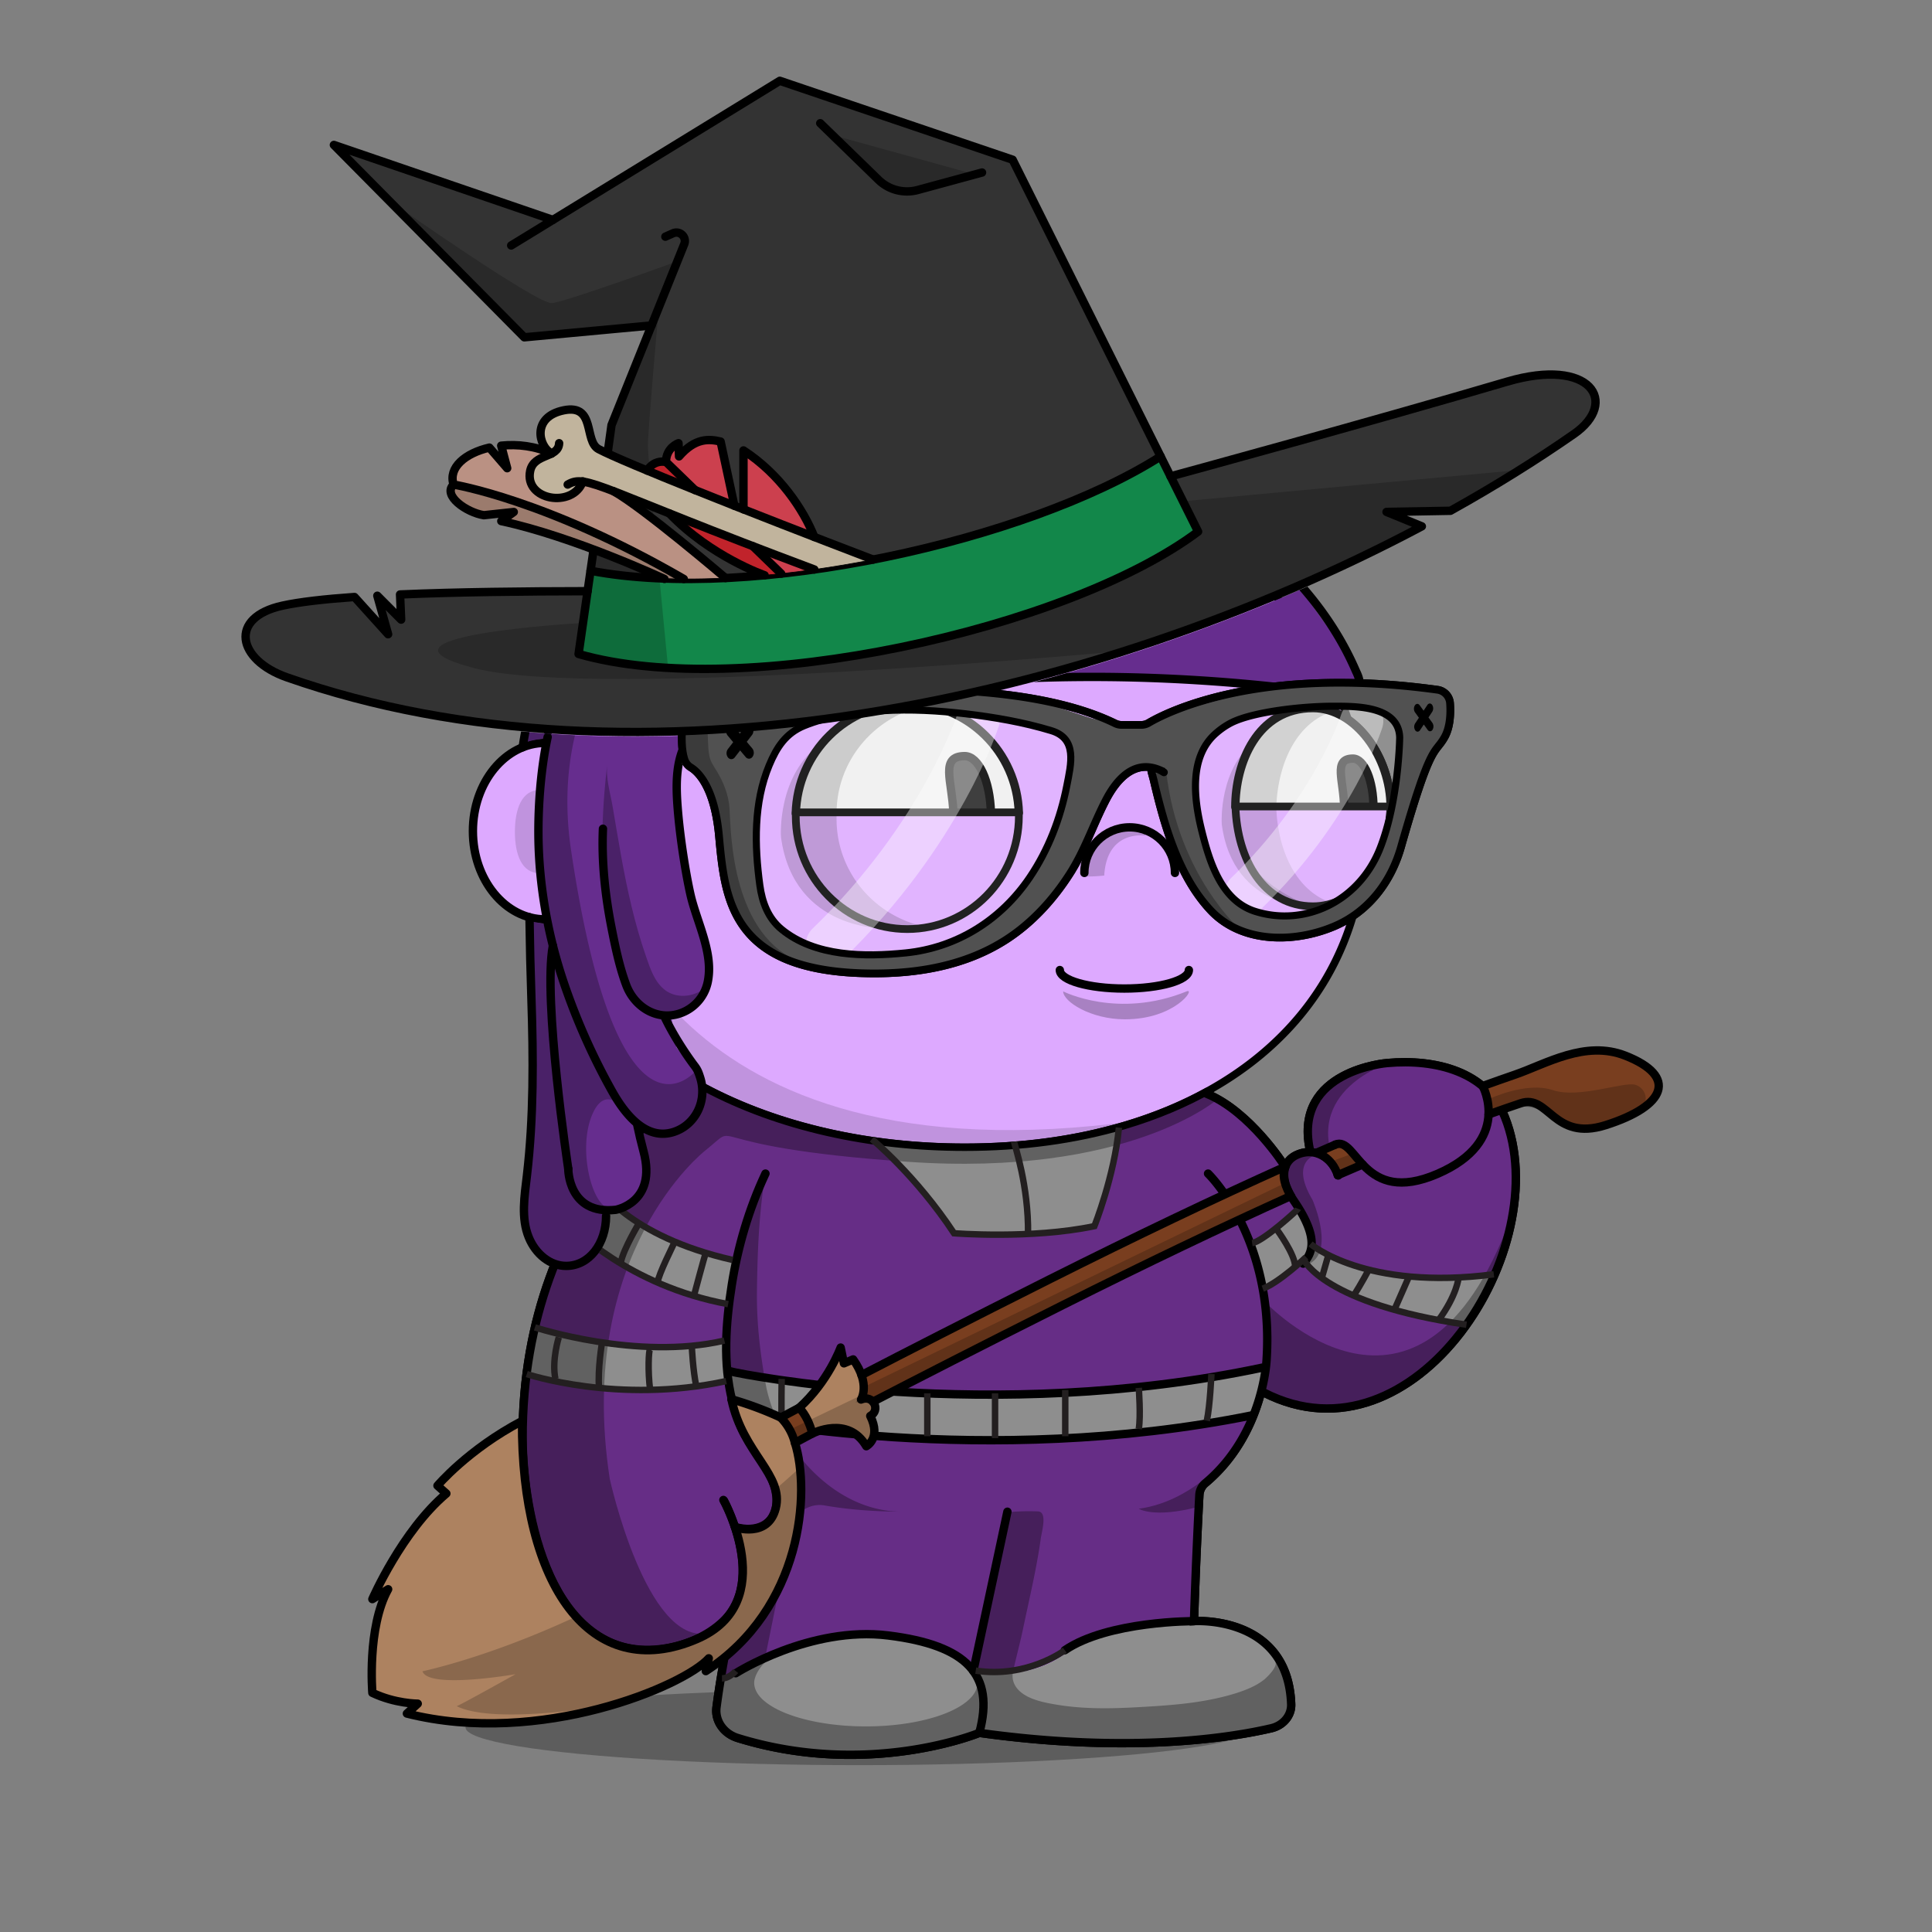 <svg xmlns="http://www.w3.org/2000/svg" xmlns:xlink="http://www.w3.org/1999/xlink" viewBox="0 0 3000 3000" width="100%" height="100%"><rect x="0" y="0" width="3000" height="3000" fill="#808080" stroke="none"/><defs><style>.cls-1-53{opacity:0.27;}.cls-2-53{fill:#dda9ff;}.cls-3-53{opacity:0.13;}.cls-4-53,.cls-5-53{fill:none;stroke:#000;stroke-linecap:round;stroke-miterlimit:10;}.cls-4-53{stroke-width:13px;}.cls-5-53{stroke-width:14px;}</style></defs><g id="body_ground_shadwo-53" data-name="body ground shadwo"><ellipse class="cls-1-53" cx="1334.82" cy="2682.24" rx="612.02" ry="58.67"/></g><g id="body_color_copy_7" data-name="body color copy 7"><path class="cls-2-53" d="M1075.21,1684.92l-86.3,76.44-81.19,108.46-57.17,122.51-32.25,136.1-6.75,96.68,6.35,91.23L835,2395.21l31.39,75.86,38.09,50.13,47.54,31,78.62,9.8,53.8-18.18,39.91-27.63,14.26-12.89-9.88,50-15.22,91.24,2.66,29.33,13.85,17,51.09,17.73,78.1,16.35h75.62l66.58-5.32,48.93-8.42,52-13.82,24.82-6.52,41.94,6.07,126.13,9.16,99.75-.28,77.23-5.54,66.85-9.41,35-7.15,26.94-20.17,3.93-17.17-4.13-32.14-26.1-52.19-43.66-30.74-77-13.9,10.76-205.51s11.6-13.31,15.48-16.39,47-58.42,47-58.42l25-55.24,10.56-19.26,31.14,13.27,62.08,11.3,70.55-7.08,44-23.38,49.3-35.46,42.09-44.1,45.13-60.73,24.32-63.88,17.23-65.23,5.15-65.54-6.61-53.5-17.62-48.7-32.84-34.56-44.43-25.16-50.48-7-43.5-2.38-47.62,10.35-47.78,27.42L2036,1718.43l-4.92,39.57,4.92,33.29-26.16,5.63-11.5,8.85-4.35,6.33-38.65-58.25-40.72-31.51-40.6-26.81,31.43-17.16,63.7-49.54,45.12-49.55L2062,1514.7l25.66-53.08,19.46-60.16,32.41-77s18.9-48.12,18.9-50.1c0-120.76-54.29-139.54-54.29-139.54l-17.37-31.47-26.54-55.74-22.12-48.66-38.92-53.08-40.7-42.47-35.39-32.73-84.93-62.81-67.24-33.62-70.78-27.43-73.43-21.23L1533,712.27l-76.08-3.54-109.71,10.61-100.85,26.55-81.4,33.62-67.24,37.15-77,58.39L963.2,934.33l-61.93,81.39-29.2,69-23.37,63.1-6.32,5.84L794.78,1169l-33.87,33-22.55,52v62.59l15.25,50.65L781,1405l52.34,22.55,25.51,2.22,26.54,65.47,44.24,61.93,38.93,41.58,61.93,50.43,47.77,29.19Z"/></g><g id="body_shadow" data-name="body shadow"><g class="cls-3-53"><path d="M1094.33,1787.19s-201.47,157.92-147.5,509.15c0,0,56.62,258.34,152.17,239.76l-45.17,19.08L987.54,2562l-45-14-53-42.94L852,2442.22s-19.3-58-20-60.58-15.21-73-15.21-73l-4.07-66,3.05-93.58,14.8-87.89,24.13-80.54,29.56-68.17,35.67-59,31.53-47.85,30.94-37.14,43.33-39.74,34.35-32.8,20.29-14.44-27.3-18.43-64-47.48-59.57-58.39-27.71-38.8-42.45-63.51-.62-25.09,42.47-18.58,35.39-38s89.35,468.89,829,367.15c13.61-1.87-115.08,25.45-101.63,22.66l90.13-18.72,59.92-21.23,59.94-27.48,16.88,11.15s-138.51,121.21-481.78,97.32S1157.34,1736.76,1094.33,1787.19Z"/><path d="M887.11,1291.31c0,35.64-22.14,64.54-49.45,64.54s-38.13-28.59-38.13-64.23,10.82-64.85,38.13-64.85S887.11,1255.67,887.11,1291.31Z"/><path d="M1573.17,2594.76c5-22.44,11.15-45.09,15.5-66,9.65-46.4,21-93.08,27.47-140,1.38-10.09,10.82-41.24-4.4-41.86a345.39,345.39,0,0,0-47.38,1.36l-45,207c-2.76,12.73-5.54,25.71-4.26,38.67,1.7,17.12,10.15,32.84,11.64,50,1.1,12.68-9.17,31.37,0,42.38,4.14,5,11.17,6.24,17.6,7.11,54.93,7.46,110,10.25,165.29,12.64h.92l112.2-1.68a17.54,17.54,0,0,0,1.77-.12l105.39-13.38,40.32-6.53a15.92,15.92,0,0,0,7-3l13.67-10.24c19.81-14.84,7.66-38.52,6.72-57.27l-8.71-23.49-9.17-10c5.94,6.46-12.78,24.53-16.48,27.49-13.29,10.63-30,17-46.12,22-49.56,15.11-100.57,18.33-151.92,21.17-41.23,2.29-82.9,2.88-123.77-3.88-14.26-2.36-29.29-5.19-42.53-11.13C1581.78,2628.28,1568.73,2614.52,1573.17,2594.76Z"/><path d="M1964,2021.1s239.6,257.11,382-130.4l-20.31,76.86L2277.13,2057l-57.28,64.14-72.94,47.35-81.48,18.63-48.89-5-53.72-19.66v-31.7l5.41-52.55Z"/><path d="M2047.55,1791.7s-47.47,7.88-9.43,71.58c0,0,38.93,88.47-12.38,101.74,0,0,7.07-21.24,8.84-23s-1-30.6-1-30.6l-15.51-33.06s-18.7-31.29-20.56-36,4.37-40.57,4.37-40.57l22.84-10.07,20.1-2.71Z"/><path d="M2158.44,1650.06s-139.78,42.47-82.27,165.44l-16.53-15s-22.62-9.72-24.28-13.26-4.87-29.41-4.59-31.07,5.2-35,5.2-35l19.58-28,29.33-21.85Z"/><path d="M910.12,1177.54s78.74-358.22,369.81-437l-115,38.93-81,47.6-83.15,68.5-73.31,85.71-52.94,78.26-27.88,94,40.48,9.18Z"/><path d="M1527.19,2638.53,1517,2606.15a27.42,27.42,0,0,1,.89,6.92c0,37.38-77.63,67.68-173.4,67.68s-173.4-30.3-173.4-67.68c0-10.07,8.47-24.59,18.57-33.18l1.72-5.79a2.09,2.09,0,0,1-2.82-2.32L1229,2372.66a44.63,44.63,0,0,1,51.53-35c28.26,5,69.15,9.6,119.68,9.6-108.73,0-195.06-106.63-211.45-199.06-8.65-48.77-14.07-95.19-13.38-144.66.75-52.56,2.46-108.52,10.89-166.33a2.09,2.09,0,0,0-4-1.14c-22.2,50.76-92.27,233.07-29,385.72a1.4,1.4,0,0,0,.15.3l43,70.9a2.56,2.56,0,0,1,.24.56l4.42,17a62.9,62.9,0,0,1-1.35,36.2l-4.83,14.12a2.11,2.11,0,0,1-1.14,1.24l-26.61,11.66a2.06,2.06,0,0,1-1.07.16l-21.94-2.52a2.1,2.1,0,0,0-2.27,2.61l7.71,29.28a1.59,1.59,0,0,1,.06.38l3.63,49.69a2.11,2.11,0,0,1-.08.75l-14.6,49.1-.06.26-24.2,149.68a2.1,2.1,0,0,0,0,.79l6,26.41a2.08,2.08,0,0,0,1.18,1.45l59.31,26.68a2,2,0,0,0,.49.15l69,12.26.26,0,84.09,4h.26l60.19-4.53.24,0,83.39-16a1.05,1.05,0,0,0,.24-.06l40.42-13a2.09,2.09,0,0,0,1.43-1.73l6.33-50.94"/><path d="M1918.06,2248.79s-59.53,81.86-149.77,94c0,0,23,15,91.12-2.65l4.42-20.35,8.85-16.81,10.48-10.21"/></g></g><g id="Base_Body_V3" data-name="Base Body V3"><path class="cls-4-53" d="M1124.34,2330.45s65.27,121.25,0,185.71c-26,25.66-63.7,40.75-100.54,44.76-169.74,18.5-211.9-213.21-212.25-327.21-1.19-384.43,268.87-552.24,268.87-552.24"/><path class="cls-4-53" d="M1188.61,1822.33c-25.84,55.2-43,113.78-52.34,173.17-9.26,58.83-13.91,121.32.77,179.71,4.69,18.63,10.62,36.6,19.91,53.7,18.31,33.72,51.4,65.64,48.8,105.78-2.14,33.08-31.85,46-64.61,36.29"/><path class="cls-4-53" d="M1875.87,1822.33s102.57,98.45,91,287.14c0,0-3.62,117-95.28,193.58a25.6,25.6,0,0,0-9.21,18.23c-1.49,27.45-5.31,101.95-8.34,196,0,0,145.74-10.32,150.89,129,.65,17.51-12.29,33-30.87,37.34-61.79,14.38-217.56,40-453.39,7.15,0,0-171.42,71-375.08,8-21.91-6.79-35.72-26.6-33-47.6,3.64-28.11,11-75.14,26-147.9"/><path class="cls-4-53" d="M1142.45,2598.2s115.4-73.83,237.21-58.6,165.4,61,141,151.19"/><path class="cls-4-53" d="M1854.07,2517.33s-133.35-.74-200.62,45.13"/><line class="cls-4-53" x1="1511.37" y1="2594.76" x2="1564.29" y2="2347.39"/><path class="cls-4-53" d="M1962.82,2162.51c234.13,119.66,454.59-224.88,374-427.73-28.07-70.68-107.32-90.8-182.53-84.12,0,0-145.76,11-120.63,133.23"/><path class="cls-4-53" d="M2078,1825.24c-8.17-25.5-34.33-44.87-63.48-32.33-21.57,9.27-24.07,30.78-17,49.43a121.09,121.09,0,0,0,13,24.25c40.21,59.72,25.13,80.86,13.07,95.56"/><path class="cls-4-53" d="M1994,1809.24s-53-83.28-120-110.78"/><path class="cls-4-53" d="M910.12,1403.57c-18.06,15.13-39.93,24-63.49,24-62,0-112.3-61.34-112.3-137s50.28-137,112.3-137c23.56,0,45.43,8.85,63.49,24"/><path class="cls-5-53" d="M847.68,1226.92c24.22,0,43.86,28.83,43.86,64.39s-19.64,64.39-43.86,64.39"/><path d="M2129.2,1143.53a144,144,0,0,0-31.17-30.72,536.58,536.58,0,0,0-23-56.35c-32.82-68.83-79.79-130.63-139.61-183.69s-129.34-94.63-206.81-123.7c-80.17-30.08-165.32-45.33-253.08-45.33a723.09,723.09,0,0,0-219.4,33.67,674.64,674.64,0,0,0-187.55,93.24c-56,39.93-104,87.44-142.51,141.21-39.24,54.78-67.57,114.53-84.18,177.58a5.75,5.75,0,0,0,11.12,2.93c16.26-61.69,44-120.17,82.41-173.82,37.78-52.73,84.83-99.34,139.84-138.54a663,663,0,0,1,184.36-91.64,711.53,711.53,0,0,1,215.91-33.13c86.38,0,170.17,15,249,44.6,76.14,28.57,144.52,69.46,203.22,121.54s104.7,112.6,136.85,180a522.14,522.14,0,0,1,24.57,61.08c1.7,1.17,3.39,2.41,5.06,3.7.85.67,1.71,1.35,2.55,2l.54.43c.91.76,1.82,1.54,2.72,2.34l.82.73c.88.79,1.76,1.59,2.63,2.42.22.2.43.42.65.63a141.8,141.8,0,0,1,14.69,16.6c21.6,28.51,34,65.55,34,101.63,0,40.38-11.31,77.31-31.91,104.43h0c-.65.86-1.31,1.7-2,2.53-.89,1.11-1.79,2.18-2.69,3.24l-1,1.09c-.6.69-1.2,1.36-1.81,2-.38.42-.77.83-1.16,1.25-.57.6-1.14,1.19-1.72,1.78-.39.4-.78.81-1.18,1.2-.91.9-1.83,1.8-2.76,2.66-20,109.66-76.83,202.64-167.34,272.26-54.72,42.09-120.47,74.65-195.41,96.79s-157.82,33.42-245.91,33.42c-73.58,0-145.3-7.85-213.16-23.33S1154,1714,1098,1684.31c-117.39-62.14-199.49-151.36-237.44-258a5.75,5.75,0,0,0-10.83,3.85c38.92,109.43,122.91,200.84,242.89,264.35,56.87,30.1,120.69,53.35,189.67,69.09,68.7,15.67,141.28,23.62,215.72,23.62,89.2,0,173-11.4,249.17-33.89,76.31-22.54,143.31-55.75,199.16-98.7,91.16-70.12,149-163.31,170.49-273.08a136.34,136.34,0,0,0,12.27-13.43c23.68-29.62,36.73-70.49,36.73-115.08C2165.83,1214.15,2152.48,1174.25,2129.2,1143.53Z"/></g><defs><style>.cls-1-162{fill:#8cc9ff;}.cls-2-162{fill:#8e8e8e;}.cls-3-162{fill:#662d86;}.cls-4-162{opacity:0.32;}.cls-5-162,.cls-6-162,.cls-7-162,.cls-8-162{fill:none;}.cls-5-162,.cls-7-162{stroke:#000;stroke-width:13px;}.cls-5-162{stroke-linecap:round;}.cls-5-162,.cls-7-162,.cls-8-162,.cls-9-162{stroke-miterlimit:10;}.cls-8-162,.cls-9-162{stroke:#231f20;stroke-width:10px;}</style></defs><g id="SPACE_SUIT_MARTIAN_copy" data-name="SPACE SUIT MARTIAN copy"><path class="cls-1-162" d="M1030.44,1649.18l7.67,4.68q-5.37-3.66-10.78-7.22Z"/><path class="cls-2-162" d="M1128,2144c0-21-3-42-2-63-24,13-53,11-79,11-71.47,0-144.71-7.08-213.06-29.55l-15.64,66-.5,7.17C919.4,2160.39,1026.39,2166.78,1128,2144Z"/><path class="cls-2-162" d="M1131,2027c3-23,4-47,11-69-81-16.79-162-48.25-213.1-116.48l-21.18,28.3-17.47,37.44A432.54,432.54,0,0,0,997,1982,450.89,450.89,0,0,0,1131,2027Z"/><path class="cls-2-162" d="M1479,1917c6-7,15,0,21,0,68,1,137,2,203-13,12.86-52.26,36.71-103.87,37.77-158-65.26,21.07-130.54,30.92-197.48,33.57,5.24.06,10.48.18,15.71.39-5.23-.21-10.47-.33-15.71-.39-3.76.15-7.52.29-11.29.39,3.77-.1,7.53-.24,11.29-.39-43.77-.45-87.63,3.86-132.29-.61-17.63-1.9-35-4-52.38-6.41C1402.43,1817.57,1452.24,1858.14,1479,1917Z"/><path class="cls-3-162" d="M1334,2538c64-2,136,8,181,58,46,7,96,2,136-26,61.73-43.57,133-51.28,203.32-52.62l-.25-.05,10.76-205.51s11.6-13.31,15.48-16.39,47-58.42,47-58.42l16.54-36.56C1832.66,2224,1719.33,2232.5,1606,2237c-153,7-303-18-455-31-12.59-23.24-15.8-49.29-17.81-74.52a46.6,46.6,0,0,1-5.65-3.38c.27,5.3.46,10.6.46,15.9-101.61,22.78-208.6,16.39-310.2-8.4l-6.25,89.51,6.35,91.23L835,2395.21l31.39,75.86,38.09,50.13,47.54,31,78.62,9.8,53.8-18.18,39.91-27.63,14.26-12.89-9.88,50-9.6,57.55c5.51-2.84,10.8-6,15.88-8.8C1199,2567,1263,2540,1334,2538Z"/><path class="cls-2-162" d="M2000.83,2614.16l-26.1-52.19-43.66-30.74-76.75-13.85c-70.37,1.34-141.59,9-203.32,52.62-40,28-90,33-136,26-45-50-117-60-181-58-71,2-135,29-199,64-5.08,2.77-10.37,6-15.88,8.8l-5.62,33.69,2.66,29.33,13.85,17,51.09,17.73,78.1,16.35h75.62l66.58-5.32,48.93-8.43,52-13.81,24.82-6.52,41.94,6.07,126.13,9.16,99.75-.28,77.23-5.54,66.85-9.41,35-7.15,26.94-20.17,3.93-17.17Z"/><path class="cls-2-162" d="M1664,2163c-166,12-327-1-493-23-12.37-1.65-26.08-2.63-37.81-8.52,2,25.23,5.22,51.28,17.81,74.52,152,13,302,38,455,31,113.33-4.5,226.66-13.05,337.81-36.55l8.45-18.68,7.6-13.87c1.66-15.12,4.42-30.13,10.14-44.9C1870,2149,1767,2156,1664,2163Z"/><path class="cls-3-162" d="M2100,2010c-29-12-57-28-74-55-23,16-43,34-68,46-5-24-8-48-16-71,28.93-12,52.88-34.88,74.83-55.84A53.81,53.81,0,0,0,2011,1869c-3-3,1,0,1,0s-4-3-1,0a53.81,53.81,0,0,1,5.83,5.16l.17-.16c-11.91-18.61-22.71-40-22.91-62.08l-.13.18-38.65-58.25-40.72-31.51-37.83-25c-10.85,4.45-21.76,9-32.76,13.64-32,14-66,23-100,34l-3.23,1c-1.06,54.09-24.91,105.7-37.77,158-66,15-135,14-203,13-6,0-15-7-21,0-26.76-58.86-76.57-99.43-120.38-144.41-46.55-6.39-89.2-20.83-137.29-31.77-40-9-77.33-23.82-114.33-41.82-10.06-4.65-21.32-9.3-31-15.8l-.79,1.72-86.3,76.44-60,80.16C980,1909.75,1061,1941.21,1142,1958c-7,22-8,46-11,69a450.89,450.89,0,0,1-134-45,432.54,432.54,0,0,1-106.75-74.74l-39.7,85.07-16.61,70.12C902.29,2084.92,975.53,2092,1047,2092c26,0,55,2,79-11-.75,15.7.74,31.4,1.54,47.1a46.6,46.6,0,0,0,5.65,3.38c-.06-.83-.13-1.66-.19-2.48.06.82.13,1.65.19,2.48,11.73,5.89,25.44,6.87,37.81,8.52,166,22,327,35,493,23,103-7,206-14,306-40-5.72,14.77-8.48,29.78-10.14,44.9l3-5.39,31.14,13.27,62.08,11.3,70.55-7.08,44-23.38,49.3-35.46,42.09-44.1,15.11-20.33C2215.86,2053.44,2156,2032.71,2100,2010Z"/><path class="cls-3-162" d="M2320.79,1980.28l10.6-27.83,17.23-65.23,5.15-65.54-6.61-53.5-17.62-48.7-32.84-34.56-44.43-25.16-50.48-7-43.5-2.38-47.62,10.35-47.78,27.42L2036,1718.43l-4.92,39.57,4.92,33.29-26.16,5.63-11.5,8.85-4.22,6.15c.2,22.09,11,43.47,22.91,62.08l-.17.16c16,16.26,19.57,40.36,23.17,62.84C2125.16,1984.9,2225.27,1991.88,2320.79,1980.28Z"/><path class="cls-2-162" d="M2040,1937c-3.6-22.48-7.2-46.58-23.17-62.84-21.95,21-45.9,43.87-74.83,55.84,8,23,11,47,16,71,25-12,45-30,68-46,17,27,45,43,74,55,56,22.71,115.86,43.44,177.05,46.73l30-40.4,13.72-36C2225.27,1991.88,2125.16,1984.9,2040,1937Z"/><path class="cls-4-162" d="M1765.63,1740.3l-.62.08-3.4,1.21C1766.13,1740.51,1768,1740,1765.63,1740.3Z"/><path class="cls-4-162" d="M1870.56,1697.1l3.64-1.43-.21-.14Z"/><path class="cls-4-162" d="M1814.05,1723l-19.4,6.87c-124.86,54.28-261.56,55.58-394.65,45.12-56-5-110-20-168-30-56.11-10.64-101.93-39.06-152.84-62.64l-19,13.55-34.35,32.8-43.33,39.74-30.94,37.14L920,1853.44l-35.67,59-29.56,68.17-24.13,80.54-14.8,87.89-3.05,93.58,4.07,66s14.54,70.41,15.21,73,20,60.58,20,60.58l37.51,62.85,53,42.94,45,14,66.29-6.79L1099,2536.1c-95.55,18.58-152.17-239.76-152.17-239.76-54-351.23,147.5-509.15,147.5-509.15,63-50.43-28.5-7.08,314.76,16.81s481.78-97.32,481.78-97.32l-16.67-11-3.64,1.43Z"/><path class="cls-4-162" d="M1573.17,2594.76c5-22.44,11.15-45.09,15.5-66,9.65-46.4,21-93.08,27.47-140,1.38-10.09,10.82-41.24-4.4-41.86a345.39,345.39,0,0,0-47.38,1.36l-45,207c-2.76,12.73-5.54,25.71-4.26,38.67,1.7,17.12,10.15,32.84,11.64,50,1.1,12.68-9.17,31.37,0,42.38,4.14,5,11.17,6.24,17.6,7.11,54.93,7.46,110,10.25,165.29,12.64h.92l112.2-1.68a17.54,17.54,0,0,0,1.77-.12l105.39-13.38,40.32-6.53a15.92,15.92,0,0,0,7-3l13.67-10.24c19.81-14.84,7.66-38.52,6.72-57.27l-8.71-23.49-9.17-10c5.94,6.46-12.78,24.53-16.48,27.49-13.29,10.63-30,17-46.12,22-49.56,15.11-100.57,18.33-151.92,21.17-41.23,2.29-82.9,2.88-123.77-3.88-14.26-2.36-29.29-5.19-42.53-11.13C1581.78,2628.28,1568.73,2614.52,1573.17,2594.76Z"/><path class="cls-4-162" d="M1964,2021.1s239.6,257.11,382-130.4l-20.31,76.86L2277.13,2057l-57.28,64.14-72.94,47.35-81.48,18.63-48.89-5-53.72-19.66v-31.7l5.41-52.55Z"/><path class="cls-4-162" d="M2047.55,1791.7s-47.47,7.88-9.43,71.58c0,0,38.93,88.47-12.38,101.74,0,0,7.07-21.24,8.84-23s-1-30.6-1-30.6l-15.51-33.06s-18.7-31.29-20.56-36,4.37-40.57,4.37-40.57l22.84-10.07,20.1-2.71Z"/><path class="cls-4-162" d="M2158.44,1650.06s-139.78,42.47-82.27,165.44l-16.53-15s-22.62-9.72-24.28-13.26-4.87-29.41-4.59-31.07,5.2-35,5.2-35l19.58-28,29.33-21.85Z"/><path class="cls-4-162" d="M1527.19,2638.53,1517,2606.15a27.42,27.42,0,0,1,.89,6.92c0,37.38-77.63,67.68-173.4,67.68s-173.4-30.3-173.4-67.68c0-10.07,8.47-24.59,18.57-33.18l1.72-5.79a2.09,2.09,0,0,1-2.82-2.32L1229,2372.66a44.63,44.63,0,0,1,51.53-35c28.26,5,69.15,9.6,119.68,9.6-108.73,0-195.06-106.63-211.45-199.06-8.65-48.77-14.07-95.19-13.38-144.66.75-52.56,2.46-108.52,10.89-166.33a2.09,2.09,0,0,0-4-1.14c-22.2,50.76-92.27,233.07-29,385.72a1.4,1.4,0,0,0,.15.3l43,70.9a2.56,2.56,0,0,1,.24.56l4.42,17a62.9,62.9,0,0,1-1.35,36.2l-4.83,14.12a2.11,2.11,0,0,1-1.14,1.24l-26.61,11.66a2.06,2.06,0,0,1-1.07.16l-21.94-2.52a2.1,2.1,0,0,0-2.27,2.61l7.71,29.28a1.59,1.59,0,0,1,.06.38l3.63,49.69a2.11,2.11,0,0,1-.08.75l-14.6,49.1-.06.26-24.2,149.68a2.1,2.1,0,0,0,0,.79l6,26.41a2.08,2.08,0,0,0,1.18,1.45l59.31,26.68a2,2,0,0,0,.49.15l69,12.26.26,0,84.09,4h.26l60.19-4.53.24,0,83.39-16a1.05,1.05,0,0,0,.24-.06l40.42-13a2.09,2.09,0,0,0,1.43-1.73l6.33-50.94"/><path class="cls-4-162" d="M1918.06,2248.79s-59.53,81.86-149.77,94c0,0,23,15,91.12-2.65l4.42-20.35,8.85-16.81,10.48-10.21"/><path class="cls-5-162" d="M1124.34,2330.45s65.27,121.25,0,185.71c-26,25.66-63.7,40.75-100.54,44.76-169.74,18.5-211.9-213.21-212.25-327.21-1.19-384.43,268.87-552.24,268.87-552.24"/><path class="cls-5-162" d="M1188.61,1822.33c-25.84,55.2-43,113.78-52.34,173.17-9.26,58.83-13.91,121.32.77,179.71,4.69,18.63,10.62,36.6,19.91,53.7,18.31,33.72,51.4,65.64,48.8,105.78-2.14,33.08-31.85,46-64.61,36.29"/><path class="cls-5-162" d="M1875.87,1822.33s102.57,98.45,91,287.14c0,0-3.62,117-95.28,193.58a25.6,25.6,0,0,0-9.21,18.23c-1.49,27.45-5.31,101.95-8.34,196,0,0,145.74-10.32,150.89,129,.65,17.51-12.29,33-30.87,37.34-61.79,14.38-217.56,40-453.39,7.15,0,0-171.42,71-375.08,8-21.91-6.79-35.72-26.6-33-47.6,3.64-28.11,11-75.14,26-147.9"/><path class="cls-5-162" d="M1142.45,2598.2s115.4-73.83,237.21-58.6,165.4,61,141,151.19"/><path class="cls-5-162" d="M1854.07,2517.33s-133.35-.74-200.62,45.13"/><line class="cls-5-162" x1="1511.37" y1="2594.76" x2="1564.29" y2="2347.39"/><path class="cls-5-162" d="M1962.82,2162.51c234.13,119.66,454.59-224.88,374-427.73-28.07-70.68-107.32-90.8-182.53-84.12,0,0-145.76,11-120.63,133.23"/><path class="cls-5-162" d="M2078,1825.24c-8.17-25.5-34.33-44.87-63.48-32.33-21.57,9.27-24.07,30.78-17,49.43a121.09,121.09,0,0,0,13,24.25c40.21,59.72,25.13,80.86,13.07,95.56"/><path class="cls-5-162" d="M1994,1809.24s-53-83.28-120-110.78"/><path d="M1872.62,1689.09c-39,21.61-82.09,39.41-128.7,53.18-75.08,22.17-157.82,33.42-245.91,33.42-73.58,0-145.3-7.85-213.16-23.33S1154,1714,1098,1684.31q-9.48-5-18.65-10.29c-3.78,2.24-7.48,4.65-11.23,6.8q12,7,24.5,13.66c56.87,30.1,120.69,53.35,189.67,69.09,68.7,15.67,141.28,23.62,215.72,23.62,89.2,0,173-11.4,249.17-33.89,50.46-14.91,96.85-34.48,138.64-58.45C1881.68,1692.49,1877.6,1689.62,1872.62,1689.09Z"/><path class="cls-6-162" d="M1129.19,2128.3l13.26,3s393.84,82.19,818.57-7.83"/><path class="cls-7-162" d="M1129.19,2128.3l13.26,3s393.84,82.19,818.57-7.83"/><path class="cls-7-162" d="M1142.45,2202.08s383.57,80.05,801.87-4.37"/><path class="cls-8-162" d="M928,1841.34s45.78,78,209.69,115.12"/><path class="cls-8-162" d="M888.33,1904.58s86.77,91.85,242.31,120.5"/><path class="cls-8-162" d="M947.37,1863.18s-32,42.59-34.37,63.41"/><path class="cls-8-162" d="M992.75,1898.48s-24.76,41.2-28.53,61"/><path class="cls-8-162" d="M1048.09,1927.47c-1.69,4.11-25.9,51.69-27,64.09"/><path class="cls-8-162" d="M1096.07,1945.16c-2.16,5.27-18.56,67.1-18.56,67.1"/><path class="cls-8-162" d="M830.62,2061.16s159,52.13,294.2,20.47"/><path class="cls-8-162" d="M817.94,2133.65s142.08,47.4,309.68,10.88"/><path class="cls-8-162" d="M867.71,2076.49s-11.31,36.05-5.28,64.7"/><path class="cls-8-162" d="M934.81,2084.67s-7,42.24-4.62,70.42"/><path class="cls-8-162" d="M1009.48,2094.44c-2.28,2.27-3.74,34.8,0,63.77"/><path class="cls-8-162" d="M1074.3,2091.83s1.76,37,6.91,60.87"/><path class="cls-8-162" d="M1213.79,2141.19s-.76,43.16,0,72.78"/><path class="cls-8-162" d="M1330.66,2155.09c.11,1.45,0,68.29,0,68.29"/><line class="cls-8-162" x1="1439.93" y1="2163.57" x2="1439.93" y2="2230.16"/><line class="cls-8-162" x1="1545.11" y1="2163.57" x2="1545.11" y2="2233.18"/><line class="cls-8-162" x1="1654.12" y1="2158.35" x2="1654.12" y2="2230.16"/><path class="cls-8-162" d="M1768.29,2155.09s3.33,44.16,0,63.76"/><path class="cls-8-162" d="M1881.07,2133.65s-2.09,49-7.08,72.38"/><path class="cls-9-162" d="M1142.45,2594.76s-9.59,11.39-21.4,11.39"/><path class="cls-8-162" d="M1653.45,2562.46s-58.14,43.89-138.32,31.69"/><path class="cls-8-162" d="M2035,1931.59s84.54,73.13,284.6,47.12"/><path class="cls-8-162" d="M2024.72,1956.46s31,68.16,252.41,100.56"/><line class="cls-8-162" x1="2062.74" y1="1948.76" x2="2052.26" y2="1985.18"/><path class="cls-8-162" d="M2125.43,1971.54s-12.2,22.79-23.38,40.34"/><path class="cls-8-162" d="M2187.94,1982.06s-10.38,23.69-22.79,51.86"/><path class="cls-8-162" d="M2264.85,1984.3s-2.48,26.83-31,65.52"/><path class="cls-8-162" d="M2015.69,1877c-.67,1.64-54.62,50.9-71.37,53.24"/><path class="cls-8-162" d="M2028.09,1952s-41.78,39.65-67.3,49"/><path class="cls-8-162" d="M1982.85,1909.47s28.68,38.88,28.16,57.5"/><path class="cls-8-162" d="M1353.84,1768.87s68.3,56.29,127.61,146.13c0,0,119.89,9.55,217.91-11.06,0,0,31-77.28,38.1-153"/><path class="cls-8-162" d="M1574.58,1772.75c.74,5,22.77,68.46,21.76,143.36"/></g><defs><style>.cls-1-338{fill:#662d8e;}.cls-2-338{fill:none;stroke:#000;stroke-linecap:round;stroke-miterlimit:10;stroke-width:13px;}.cls-3-338{opacity:0.27;}</style></defs><g id="Layer_361_copy_3" data-name="Layer 361 copy 3"><path class="cls-1-338" d="M822.27,1427.55l2.85,121.61,1.55,148-2.2,62.52-4.21,46.83-8.71,42.15,5,58.11,14,23,14.73,23.9,23.29,13.87s28.13-3.78,34.52-7.54,28.25-16.15,28.25-16.15L943,1876.3l24.34-1.3,24.45-18.68,9.42-34-3.64-35.14s-11.47-48.31-11-50.55,21.35,23.73,21.35,23.73l49.8-7.83L1081,1729.7l6-57s-36.6-45.26-36.9-47-8.41-50.59-8.41-50.59,15.27-1.82,17.25-2.64,23.38-19.77,25.1-21.94,15.91-31.86,15.91-31.86l-2.68-34.88s-18.34-48.83-16.17-52.93-9.21-42.69-9.21-42.69l-12.58-70.92-7.75-71.79,4.15-67.93s16.74-35.08,18-36.48,47.3-26.92,47.3-26.92,53.51-13,55.9-13.48,113.11-22.57,113.11-22.57,91.79-11,94-12.12,86.22-5,86.22-5l139-12.51,136.27,4.25s76,3.84,77.12,1.49,106.36,7.28,106.36,7.28L2034.35,1073l53.11,7,9.47-1.09,14.38-15.3v-21.84l-31.16-42.24L2000,887.68l-104.36-85.55-105.11-57.46-92.18-35.94-89.5-19.7-73.35-9.83-79.29-5.72-80.93,7.57L1283.9,700.5l-39.42,10.7-59.75,17.88-78.22,33.37-60.46,41.29-53,41.2-47.61,39.7-45,60.94-36.44,58-30.65,54.5-20.14,91.71-.62,3.76s16.81-5.72,32.68-6.48l-2,41.65-1.65,74.33-5.62,64.76L847.68,1410l6,25.9-29.56-5.07Z"/><path class="cls-2-338" d="M882.4,1815s-39.66-262.67-23.87-346.58"/><g class="cls-3-338"><path d="M1463.29,676S813.62,830,886.78,1320.52c72.64,487.11,192.89,343,192.89,343l10.91,29.88,0,23.41-15.26,21-17.57,14.77-28.4,7.83-25.75-5.34-27.68-23.71s-34.42-55.77-57.23,1.66,4.13,152.35,33.75,142.81l-11.37,5.58-1.39,14.15-5.22,16.54-2.63,17.68-26.73,29.12-22.72,5.28-29.58-6-19.58-16.23-12.51-31.28-4.79-31.39v-21.83l5.35-37.73,1.19-37.8,2.25-29.49,1.63-43.27.08-34.16.69-25.06-1.15-73-4.69-59.34,2.05-44.48,3-37.45.13-4.38,20.25,3.47,6.12-2.33-8.93-36.63-.61-42.91-5.41-46.47,3.76-25.05v-84.22l7-49.31a89.73,89.73,0,0,0-29.9,3.88c-15.81,4.92-2.86-7.26-2.86-7.26L821,1113l16-61.39,17.83-31.7L893,957.58l50.54-61.39s44.77-41.39,45.61-42S1044.4,805,1044.4,805l41.15-26.84,90.23-43.32,48.39-17.58s100.71-28.69,101.58-28.84,68.26-9.32,68.26-9.32Z"/><path d="M943.11,1185.94c0,.06-16.47,122.56-1.73,205.3s27,127.13,27,127.13l21.79,38.94,36.58,18.91c7.62,3.91,27-5.94,34.19-8.73,18.89-7.29,25.61-20.06,36.35-35.78-16.47,15.88-44.19,19.86-63,6.83-17.52-12.15-24.61-34.46-31.27-53.68-17.61-50.82-29.17-103.47-38.66-156.33-4.57-25.42-8.79-50.9-13.14-76.36C947.6,1230.66,940.17,1207.88,943.11,1185.94Z"/></g><path class="cls-2-338" d="M850.4,1144.45c-11.27,52-15.75,115.79-14,169.41C839,1390.58,854.25,1466.77,880,1539A1006.9,1006.9,0,0,0,950.74,1695c18.71,33.31,51.65,77,95.63,62.6,34.14-11.14,52.36-49.13,40.7-84.87-2.36-7.23-3.59-10.85-7.8-16.66,0,0-28.31-36.55-48.12-78.76"/><path class="cls-2-338" d="M811.62,1160.36C849.13,896.36,1125.46,676,1463.29,676c159.37,0,315.66,46.63,440.08,131.3,94.1,64,163.84,145.61,202.28,235.14,21.28,43.14-23.76,37.27-23.76,37.27-77-11.68-186.85-24.2-319.07-27.73a2583.28,2583.28,0,0,0-338,13.4c-90.57,9.48-181.6,19-270.28,40.44-35.8,8.66-72.53,14.32-90.67,50.05-15.3,30.13-14.08,67.25-11.48,100,3.72,46.82,12.63,101.2,19.58,132.3,9.81,43.94,36.94,92.1,26.74,137.88a65.54,65.54,0,0,1-43.32,47.73c-35.69,11.65-70.4-10.5-83-44.22-10.68-28.55-17.07-59.78-22.93-89.59-9.89-50.29-15.4-101.81-13.21-153.09"/><path class="cls-2-338" d="M941.09,1888.18c0,42.75-26,77.51-62,77.51-24.63,0-47.08-17.94-57.89-44-12.47-30.08-6.74-64.5-3-96.17,10.63-91.07,10-182.49,7-274q-2.13-63.63-3-127.25"/><path class="cls-2-338" d="M989.74,1747.83c2.41,11.63,5.56,25.1,9.67,40.59,21,79.28-43.48,90.21-43.48,90.21-74,8-73.53-63.62-73.53-63.62"/></g><defs><style>.cls-1-250{fill:#efefef;}.cls-1-250,.cls-2-250,.cls-5-250{stroke:#000;}.cls-1-250,.cls-5-250{stroke-linecap:round;}.cls-1-250,.cls-2-250{stroke-miterlimit:10;stroke-width:13px;}.cls-2-250{fill:#232323;}.cls-3-250{opacity:0.18;}.cls-4-250{opacity:0.15;}.cls-5-250{fill:none;stroke-linejoin:round;stroke-width:12px;}</style></defs><g id="LOW_REG_copy" data-name="LOW REG copy"><path class="cls-1-250" d="M1235.74,1263.18c2.25-94.79,78.92-170.93,173.16-170.93,94,0,170.45,75.69,173.14,170.08"/><path class="cls-2-250" d="M1480.34,1261.45c-1.66-48.62-21.41-87.38,17.67-87.38,21.63,0,39.33,38.62,40.64,87.39"/><path class="cls-1-250" d="M1918.25,1253c0-67.34,33.49-153.54,120.54-153.54,66.57,0,120.54,76.77,120.54,153.54"/><path class="cls-2-250" d="M2087.16,1255.05c0-42.42-18.11-77.11,13.72-77.11,17.59,0,31.84,34.39,31.84,76.82"/><path class="cls-3-250" d="M1299,1271.76c0-.91,0-1.81,0-2.72h0c0-.52,0-1,0-1.57s0-1,0-1.57h0c0-.91,0-1.81,0-2.73,0-83.72,61-153.38,141.56-168.06a176.42,176.42,0,0,0-31.65-2.86c-95.66,0-173.21,76.53-173.21,170.92,0,.91,0,1.82,0,2.72h0c0,.52,0,1,0,1.57s0,1,0,1.57h0c0,.91,0,1.81,0,2.72,0,94.4,77.55,170.92,173.21,170.92a176.42,176.42,0,0,0,31.65-2.86C1360,1425.15,1299,1355.49,1299,1271.76Z"/><path class="cls-4-250" d="M1981.8,1254.76h2.94l-3-.12c0-.37,0-.74,0-1.11s0-.75,0-1.12l3-.11h-2.94c2.92-69,32.43-130.24,87.37-147.63a96.19,96.19,0,0,0-30.38-4.92c-76.12,0-116.86,70.93-120.29,152.66h-.1c0,.37,0,.74,0,1.11s0,.74,0,1.11h.1c3.43,81.74,44.17,152.67,120.29,152.67a96.19,96.19,0,0,0,30.38-4.92C2014.23,1385,1984.72,1323.74,1981.8,1254.76Z"/><path class="cls-3-250" d="M1276,1153.56S1132.63,1355,1376.16,1441.83c0,0-143.73,5.17-163.45-142C1212.71,1299.87,1205.71,1203.08,1276,1153.56Z"/><path class="cls-3-250" d="M1953.91,1145.73s-128.54,184.84,89.78,264.47c0,0-128.85,4.74-146.53-130.24C1897.16,1280,1890.88,1191.16,1953.91,1145.73Z"/><path class="cls-5-250" d="M1235.69,1261.45H1582c.06,2,.1,4,.1,6,0,96.76-77.55,175.21-173.22,175.21s-173.21-78.45-173.21-175.21c0-2,0-4,.1-6Z"/><path class="cls-5-250" d="M1921.44,1252.3h237.73c-3.25,91.23-55.9,155-120.38,155-76.81,0-117.61-72.23-120.39-154.89Z"/></g><defs><style>.cls-1-453{fill:none;stroke:#000;stroke-linecap:round;stroke-miterlimit:10;stroke-width:13px;}.cls-2-453{opacity:0.18;}</style></defs><g id="BASE_NOSE" data-name="BASE NOSE"><path class="cls-1-453" d="M1683.8,1355.45c0-39.09,31.49-70.78,70.33-70.78s70.34,31.69,70.34,70.78"/><path class="cls-2-453" d="M1779.57,1297.71s-60.7-10.84-64.94,61.86a286,286,0,0,1-32.25,1.53l4.14-25.2,18.23-23.62,14.14-18.09,23.27-3.64,29.29-3.71Z"/></g><defs><style>.cls-1-441{fill:none;stroke:#000;stroke-linecap:round;stroke-miterlimit:10;stroke-width:13px;}.cls-2-441{opacity:0.24;}</style></defs><g id="Mouth_Smile"><path class="cls-1-441" d="M1846.08,1506.27c0,15.86-44.86,28.73-100.2,28.73s-100.19-12.87-100.19-28.73"/><path class="cls-2-441" d="M1842.61,1539.4c14.7-6-17.39,43.39-95.87,43.39-53,0-95.87-27.52-95.87-43.39C1650.87,1539.4,1735.77,1582.84,1842.61,1539.4Z"/></g> <g id="Broomstick" class="halloween accessory">  <path d="M1241,2185.9c10.15,10.76,16.79,25.72,20.43,40-17.62,9.36-26.48,14.17-27.09,14.51a86.93,86.93,0,0,0-21-38.26l-.94-1C1213,2200.86,1222.38,2195.79,1241,2185.9Z" style="fill: #793e1f"/>  <path d="M1337.72,2135.22c8.33,24-.72,37.91-.72,37.91,8-3.39,14.7-1,18.54,3.49,5.43,6.38,5.3,17.06-4.24,22,17.36,34.72-6.13,47-6.13,47-28.55-48.75-83.74-19.69-83.74-19.69-3.64-14.33-10.28-29.29-20.43-40,44.94-40.35,64.34-93.45,64.34-93.45l5.11,24.51,14.29-6.13A97.43,97.43,0,0,1,1337.72,2135.22Z" style="fill: #ad8260"/>  <path d="M1212.4,2201.21l.94,1a86.93,86.93,0,0,1,21,38.26c24,75.65,12.37,256.41-138.36,354.45l4.59-19.91c-38.29,42.89-261.95,137.87-468.76,85.79l16.85-15.32s-35.23,0-70.47-16.85c0,0-8.49-101.11,24.51-160.85l-24.51,15.32s46-105.71,114.9-163.92l-13.79-12.26s47.48-56.36,131.32-100.37c-1.44,253.78,106.12,409.82,271.57,338.59,88.09-37.93,76.47-122.19,59.27-173.54,0,0,51,17.58,63-29.39,13.3-52.09-51-84.82-68.71-169.48A531.71,531.71,0,0,1,1212.4,2201.21Z" style="fill: #ad8260"/>  <path d="M2523.87,1639.28c81.73,32.14,63.36,78.06-30.77,107.9-81,25.68-88-48.62-131.52-34.09q-24.09,8-50.13,17.43a92.06,92.06,0,0,0-9.12-44.12q26.27-9.5,50.53-17.83C2400.54,1652.14,2461.46,1614.73,2523.87,1639.28Z" style="fill: #793e1f"/>  <path d="M2073.45,1777.36c15.36-6.57,25.27,12.61,42.48,30.78q-19,8.11-38.64,16.66c-9.06-28.52-32.81-34.81-32.81-34.81Q2059.14,1783.56,2073.45,1777.36Z" style="fill: #793e1f"/>  <path d="M1995.84,1811.6c-8.63,19.06,8.54,45.53,8.54,45.53-106.45,48-224.76,104.57-353.7,169.22-129.89,65.14-227.31,115.07-295.14,150.27-3.84-4.53-10.49-6.88-18.54-3.49,0,0,9-13.87.72-37.91,67.94-35.24,164.6-84.77,292.65-149C1763.55,1919.45,1886.07,1860.91,1995.84,1811.6Z" style="fill: #793e1f"/>  <path d="M810.62,2206.54c-83.84,44-131.32,100.38-131.32,100.38l13.79,12.26c-68.94,58.21-114.89,163.91-114.89,163.91l24.51-15.32c-33,59.74-24.51,160.85-24.51,160.85,35.23,16.85,70.47,16.85,70.47,16.85l-16.85,15.32c206.81,52.09,430.47-42.89,468.77-85.79l-4.6,19.91c150.73-98,162.38-278.81,138.37-354.46" style="fill: none;stroke: #000;stroke-linecap: round;stroke-linejoin: round;stroke-width: 13px"/>  <path d="M1212.4,2201.21a533,533,0,0,0-76.62-28.5" style="fill: none;stroke: #000;stroke-linecap: round;stroke-linejoin: round;stroke-width: 13px"/>  <path d="M2004.38,1857.13c-106.45,48-224.77,104.56-353.7,169.22-129.89,65.14-227.31,115.07-295.14,150.26" style="fill: none;stroke: #000;stroke-linecap: round;stroke-linejoin: round;stroke-width: 13px"/>  <path d="M2115.93,1808.14q-19,8.11-38.64,16.66" style="fill: none;stroke: #000;stroke-linecap: round;stroke-linejoin: round;stroke-width: 13px"/>  <path d="M2302.33,1686.39q26.27-9.48,50.53-17.83c47.68-16.43,108.6-53.84,171-29.29,81.72,32.14,63.36,78.06-30.78,107.91-81,25.68-88-48.63-131.52-34.09q-24.09,8-50.13,17.42" style="fill: none;stroke: #000;stroke-linecap: round;stroke-linejoin: round;stroke-width: 13px"/>  <path d="M2044.48,1790q14.66-6.43,29-12.63" style="fill: none;stroke: #000;stroke-linecap: round;stroke-linejoin: round;stroke-width: 13px"/>  <path d="M1337.72,2135.22c67.94-35.24,164.61-84.76,292.65-149,133.18-66.79,255.7-125.33,365.48-174.64" style="fill: none;stroke: #000;stroke-linecap: round;stroke-linejoin: round;stroke-width: 13px"/>  <path d="M1261.43,2226c-17.61,9.36-26.47,14.16-27.08,14.5a86.74,86.74,0,0,0-21-38.25l-.93-1c.63-.35,10-5.43,28.6-15.31" style="fill: none;stroke: #000;stroke-linecap: round;stroke-linejoin: round;stroke-width: 13px"/>  <path d="M2077.29,1824.8c-9.06-28.53-32.81-34.82-32.81-34.82" style="fill: none;stroke: #000;stroke-linecap: round;stroke-linejoin: round;stroke-width: 13px"/>  <path d="M1995.84,1811.6c-8.63,19.06,8.54,45.53,8.54,45.53" style="fill: none;stroke: #000;stroke-linecap: round;stroke-linejoin: round;stroke-width: 13px"/>  <path d="M1261.43,2226c-3.63-14.33-10.28-29.3-20.42-40.06,44.93-40.35,64.34-93.45,64.34-93.45l5.11,24.51,14.3-6.13c27.57,38.81,12.26,62.3,12.26,62.3,19.4-8.17,30.62,17,14.3,25.53,17.36,34.72-6.13,47-6.13,47-28.55-48.75-83.74-19.68-83.74-19.68Z" style="fill: none;stroke: #000;stroke-linecap: round;stroke-linejoin: round;stroke-width: 13px"/>  <path d="M810.62,2206.54c-1.44,253.77,106.12,409.82,271.57,338.59,131.29-56.53,41.06-216,41.06-216" style="fill: none;stroke: #000;stroke-linecap: round;stroke-linejoin: round;stroke-width: 13px"/>  <path d="M2073.45,1777.36c33.83-14.48,41.25,96,158.45,45.47s70.43-136.43,70.43-136.43" style="fill: none;stroke: #000;stroke-linecap: round;stroke-linejoin: round;stroke-width: 13px"/>  <path d="M1135.78,2172.72c17.71,84.67,82,117.4,68.71,169.48-12,47-63,29.39-63,29.39" style="fill: none;stroke: #000;stroke-linecap: round;stroke-linejoin: round;stroke-width: 13px"/>  <path d="M1100.57,2575l-4.59,19.91c129.2-84,156.21-228.84,146.16-316.14q-18.92,17.46-38,33.74a56.49,56.49,0,0,1,.39,29.69c-12,47-63,29.39-63,29.39,17.2,51.35,28.82,135.61-59.27,173.54-76.82,33.07-141.16,17.14-187.9-34.81-137.32,64.1-238.35,84.81-238.35,84.81,9,28.24,144.56,4.52,144.56,4.52s-84.7,47.44-91.48,49.7c41.4,20.26,137.42,14.06,239.16-1C1025.34,2625.9,1082.84,2594.86,1100.57,2575Z" style="opacity: 0.2"/>  <path d="M1264.31,2224.69a.24.24,0,0,0,0-.08c11.63-5.11,56.22-21.12,80.9,21,0,0,23.49-12.26,6.13-47,16.32-8.51,5.1-33.7-14.3-25.53a27.46,27.46,0,0,0,3-7.87L1226.28,2220l18.41,15.05C1249.75,2232.39,1256.44,2228.87,1264.31,2224.69Z" style="opacity: 0.2"/>  <path d="M1345,2151.89l651.88-315.69s6.83,17.77-5.47,24.6S1364.13,2171,1364.13,2171l-35.53,6.84Z" style="opacity: 0.2"/>  <path d="M2063.84,1804.77l36.9-13.67s15,10.94,0,21.87S2080.24,1830.74,2063.84,1804.77Z" style="opacity: 0.2"/>  <path d="M2312.57,1706.37S2370,1679,2411,1692.71s110.7-13.67,128.47-8.2,24.59,31.43,0,43.73-76.54,34.16-114.8,10.93-71.06-26-91.56-15S2312.57,1706.37,2312.57,1706.37Z" style="opacity: 0.2"/> </g><defs><style>.cls-1-232{fill:#fff;stroke-width:9px;opacity:0.13;}.cls-1-232,.cls-3-232,.cls-6-232{stroke:#000;}.cls-1-232,.cls-2-232,.cls-3-232,.cls-6-232{stroke-linecap:round;stroke-miterlimit:10;}.cls-2-232,.cls-3-232,.cls-6-232{fill:none;}.cls-2-232{stroke:#fff;stroke-width:67px;opacity:0.39;}.cls-3-232{stroke-width:12px;}.cls-4-232{fill:#515151;}.cls-5-232{opacity:0.27;}.cls-6-232{stroke-width:11px;}</style></defs><path class="cls-1-232" d="M1632.37,1134.53c-43.2-13.09-88.45-20.86-133.08-26.16-42.43-5-85.27-7.35-127.93-4.81-40.42,2.39-84.71,7.8-122.59,23.3-28.55,11.68-42.61,33.29-54.38,61.5-24.25,58.15-22.87,124.56-14.53,186.12,3.59,26.54,12.83,51.32,33.64,68.44,52.27,43,129.71,43.14,192.81,36.75,78.93-8,147.62-50.54,192.83-117.53,28.8-42.67,47.47-91.26,57.41-142.1C1663.2,1186.05,1673.34,1146.94,1632.37,1134.53Z"/><path class="cls-1-232" d="M1912.47,1122a116.21,116.21,0,0,0-23.75,16.1c-43.29,36.84-34.69,103.82-22.42,152.78,12,47.86,30.25,107.81,82.8,124.34,77.37,24.33,161.57-15.64,194-98.35,29.06-74.14,30.34-171.48,30.33-171.84-1.52-48.69-67-48.3-100-48.44C2022.24,1096.34,1946.47,1105.21,1912.47,1122Z"/><path class="cls-2-232" d="M1519.24,1116.75s-55.65,177-234.34,349.37"/><path class="cls-2-232" d="M2114.51,1119.69s-42.65,135.66-179.59,267.75"/><path class="cls-3-232" d="M1787.85,1197.91c.62,2.71,3,11,3.59,13.62,16.32,69.8,38.58,148.92,88.35,202,48.54,51.83,130.42,50.91,191.71,25,52.35-22.09,88.19-67.76,104-123.3,47.06-165.31,51.77-142.62,67.45-170.17,9.14-16,9.76-37.64,8.69-52.9a22.64,22.64,0,0,0-19.2-21.07c-278.46-38.37-421.75,35.44-449,51.52a21.69,21.69,0,0,1-11,3h-31.08a22.06,22.06,0,0,1-9.65-2.27c-188.56-92-569.56-39.21-652.32-26.28a22.62,22.62,0,0,0-18.74,19.8c-2.13,17.44-3.86,44.42,2.38,62.88a22.68,22.68,0,0,0,9.78,12c11.18,6.83,36.63,30.46,43.64,106.2,9,97.5,18.73,205,216.81,213.1l2.82.1c78.08,2.8,159.16-8.71,226.49-52.22,39.93-25.81,73-62,98.83-102.49,23.13-36.18,36.28-76.56,56-114.42,17.41-33.36,45.06-63,83.86-46.17a21.07,21.07,0,0,1,2.36,1.22l3.74,2.2"/><path class="cls-4-232" d="M2242.3,1075.2l-68.81-10.7-92.1-4.24-120.23,8-113,30.9-71.11,26.58h-35.71l-45.87-10.26L1598.33,1084l-117.25-11.44h-158L1179.53,1084l-90.23,11.66-30.62,6.89v83.15l28.25,19.15,18.62,36.69,13.73,85.3,21.54,88.65,47.17,56.42,79.48,31.77,86,7.95,113.14-12.11,72.75-27,82.74-64.46,47.22-52.73,37.44-91.42,24.78-44.29,30.31-25.07,20.57-3.35,16.5,51,30,90.74,38.8,66.63,54.74,43.82,44.12,11.44,69-4.53,65-27.42,53-56.55,30.4-80.35,28.65-87.94,30.31-52.85,9.07-42.63ZM1656.55,1220c-9.94,50.84-28.61,99.43-57.41,142.1-45.21,67-113.9,109.54-192.83,117.53-63.1,6.39-140.54,6.25-192.81-36.75-20.81-17.12-30-41.9-33.64-68.44-8.34-61.56-9.72-128,14.53-186.12,11.77-28.21,25.83-49.82,54.38-61.5,37.88-15.5,82.17-20.91,122.59-23.3,42.66-2.54,85.5-.23,127.93,4.81,44.63,5.3,89.88,13.07,133.08,26.16C1673.34,1146.94,1663.2,1186.05,1656.55,1220Zm486.54,96.78c-32.42,82.71-116.62,122.68-194,98.35-52.55-16.53-70.8-76.48-82.8-124.34-12.27-49-20.87-115.94,22.42-152.78a116.21,116.21,0,0,1,23.75-16.1c34-16.74,109.77-25.61,161-25.41,33,.14,98.47-.25,100,48.44C2173.43,1145.34,2172.15,1242.68,2143.09,1316.82Z"/><path class="cls-5-232" d="M1246.93,1498.71l-45.72-18.52s-38-30.31-39.21-31.76-28.14-40.2-28.66-42.36-9.81-61.75-9.81-61.75l-11.11-77.62s-14.94-46.46-13.48-48.08-32.53-34.57-32.53-34.57l-4.19-33.5-3.54-38.35,14-12.82,38.57-2.84c-5.31.39-9,14.91-9.88,18.43-2.54,10.53-2.7,21.65-2.17,32.42.44,9,.52,18.06,2.41,26.86,1.94,9.09,6.53,15.22,11.2,22.84,10.71,17.45,18.81,37.92,20,58.71,2.16,38.31,3.23,200.16,114.18,239.64"/><path class="cls-5-232" d="M1786.11,1202.53c.47,1.46,22.21,73.57,24,79.25s27,69,29.14,73,36.29,54.46,40.21,58.47,47.25,31.23,47.25,31.23-97.38-84.84-115.68-245.29Z"/><path d="M1168.17,1162.18l-8.63-10.28,8.27-10.73a10.87,10.87,0,0,0-.22-13.07c-3-3.54-7.67-3.41-10.52.27l-8.27,10.73-8.63-10.28c-3-3.53-7.67-3.41-10.52.28a10.89,10.89,0,0,0,.23,13.07l8.63,10.28-8.27,10.73a10.92,10.92,0,0,0,.22,13.08,6.75,6.75,0,0,0,5.15,2.57A6.82,6.82,0,0,0,1141,1176l8.27-10.73,8.63,10.28a6.72,6.72,0,0,0,5.15,2.57,6.8,6.8,0,0,0,5.37-2.85A10.89,10.89,0,0,0,1168.17,1162.18Z"/><path d="M2224.23,1122.48l-6.1-8.44,5.84-8.8a10.15,10.15,0,0,0-.15-10.74c-2.1-2.9-5.43-2.8-7.43.23l-5.85,8.81-6.1-8.44c-2.09-2.9-5.42-2.8-7.43.23a10.15,10.15,0,0,0,.16,10.73l6.1,8.44-5.84,8.81a10.13,10.13,0,0,0,.15,10.73,4.55,4.55,0,0,0,3.64,2.11,4.63,4.63,0,0,0,3.79-2.34l5.85-8.81,6.1,8.44a4.52,4.52,0,0,0,3.63,2.11,4.67,4.67,0,0,0,3.8-2.33A10.17,10.17,0,0,0,2224.23,1122.48Z"/><path class="cls-3-232" d="M1787.85,1197.91c.62,2.71,3,11,3.59,13.62,16.32,69.8,38.58,148.92,88.35,202,48.54,51.83,130.42,50.91,191.71,25,52.35-22.09,88.19-67.76,104-123.3,47.06-165.31,51.77-142.62,67.45-170.17,9.14-16,9.76-37.64,8.69-52.9a22.64,22.64,0,0,0-19.2-21.07c-278.46-38.37-421.75,35.44-449,51.52a21.69,21.69,0,0,1-11,3h-31.08a22.06,22.06,0,0,1-9.65-2.27c-188.56-92-569.56-39.21-652.32-26.28a22.62,22.62,0,0,0-18.74,19.8c-2.13,17.44-3.86,44.42,2.38,62.88a22.68,22.68,0,0,0,9.78,12c11.18,6.83,36.63,30.46,43.64,106.2,9,97.5,18.73,205,216.81,213.1l2.82.1c78.08,2.8,159.16-8.71,226.49-52.22,39.93-25.81,73-62,98.83-102.49,23.13-36.18,36.28-76.56,56-114.42,17.41-33.36,45.06-63,83.86-46.17a21.07,21.07,0,0,1,2.36,1.22l3.74,2.2"/><path class="cls-6-232" d="M1632.37,1134.53c-43.2-13.09-88.45-20.86-133.08-26.16-42.43-5-85.27-7.35-127.93-4.81-40.42,2.39-84.71,7.8-122.59,23.3-28.55,11.68-42.61,33.29-54.38,61.5-24.25,58.15-22.87,124.56-14.53,186.12,3.59,26.54,12.83,51.32,33.64,68.44,52.27,43,129.71,43.14,192.81,36.75,78.93-8,147.62-50.54,192.83-117.53,28.8-42.67,47.47-91.26,57.41-142.1C1663.2,1186.05,1673.34,1146.94,1632.37,1134.53Z"/><path class="cls-6-232" d="M1912.47,1122a116.21,116.21,0,0,0-23.75,16.1c-43.29,36.84-34.69,103.82-22.42,152.78,12,47.86,30.25,107.81,82.8,124.34,77.37,24.33,161.57-15.64,194-98.35,29.06-74.14,30.34-171.48,30.33-171.84-1.52-48.69-67-48.3-100-48.44C2022.24,1096.34,1946.47,1105.21,1912.47,1122Z"/> <g id="Witches-Hat" class="halloween hat">  <defs>   <style>    #Layer_36, #Layer_36_copy_6, #Layer_36_copy_5, #Layer_361_copy_2, #Layer_361_copy, #Hair_Dreads_copy_2, #Hair_Dreads_copy_4, #Hair_Dreads_copy_5, #Hair_Dreads_copy_3, #Hair_Dreads, #Hair_Short1, #Hair_FlatTop_copy_2, #Hair_FlatTop_copy, #Hair_FlatTop, #Hair_B_copy_4, #Hair_B_copy_3, #Hair_B, #Hair_B_copy_2, #Hair_B_copy, #Layer_361_copy_3, #Hair_MidPart, #Hair_MidPart_copy_3, #Hair_MidPart_copy_2, #Hair_Cut, #Hair_Cut_copy_2, #Hair_Wave_copy_2, #Hair_Wave_copy, #Hair_Wave, #Hair_Dreads_copy, #Hair_Short1_copy_3, #Hair_MidPart_copy_4, #Hair_Cut_copy, #Hair_Fluf_copy_3, #Hair_Fluf_copy_2, #Hair_Fluf, #Hair_MidPart_copy_5, #Hair_Mohawk_B, #Hair_Mohawk_B_copy_3, #Hair_Mohawk_B_copy_2, #Hair_Fluf_copy, #Horns_copy_8, #Horns_copy_6, #Horns_copy_7, #Layer_36_copy_4, #Hair_Mohawk_B_copy {       clip-path: url(#hair-mask-hat);    }    path[class$="-351"], path[class$="-352"], path[class$="-353"], path[class$="-354"], path[class$="-339"], path[class$="-340"], path[class$="-341"], path[class$="-342"], path[class$="-293"], path[class$="-355"], path[class$="-356"], path[class$="-357"], path[class$="-370"], path[class$="-371"], path[class$="-372"], path[class$="-327"], path[class$="-293"], path[class$="-327"], path[class$="-310"] {     clip-path: url(#hair-mask-hat);    }   </style>   <clipPath id="hair-mask-hat">    <path d="M2471,658.67a108.5,108.5,0,0,1-22.93,21c-59.71,41.53-124.44,81.77-192.39,119.62l-1.53.85-67,1.19,37.16,15.17-13.21,7c-181.08,96.17-384.48,176-588.21,231a2685.93,2685.93,0,0,1-318.45,65.8c-109.21,15.57-216.89,23.47-320,23.47-197.86,0-380-28.7-541.33-85.34-31.16-10.93-53.83-28.6-63.53-48.27l-3.74-.65L-17.19,2175v836.9H3011.89V1585.44Z" style="fill: #34ff29"/>   </clipPath>  </defs>  <g id="color-fill">   <g>    <g>     <path d="M2339.9,592.7c131-38.66,174.64,32.17,104.17,81.19-59.62,41.47-123.85,81.41-191.8,119.25L2153,794.91l54.84,22.39C1694.37,1090,988,1242.2,445.43,1051.76c-77.11-27.06-90.9-92.94-6.64-111.32,26.66-5.82,65.39-10.17,111.64-13.41l52.27,57.84-16.77-59.8,37,37.13-1.7-39.08c89.09-3.85,193.64-5,291.2-5.08l-14,97.47c254.3,73.53,759.83-38.3,962-190l-42.8-85.83h0S2133.64,653.55,2339.9,592.7Z" style="fill: #333"/>     <path d="M1817.6,739.72l42.8,85.83c-202.21,151.66-707.74,263.49-962,190l14-97.47,4.58-31.8c250.51,48.11,677.92-45.8,885.17-177.51Z" style="fill: #12874a"/>     <path d="M922.66,853.45l26.89-193.4,62.17-154.67L814.11,523.77,518.45,225,858.53,341.47l352.34-216L1572.4,248l229.75,460.71C1594.9,840.44,1167.49,934.35,917,886.24l4.74-32.92Z" style="fill: #333"/>    </g>    <g>     <polyline points="1011.72 505.38 814.11 523.77 518.45 225.04 858.53 341.47" style="fill: none;stroke: #000;stroke-linecap: round;stroke-linejoin: round;stroke-width: 13px"/>     <path d="M1273.68,191.34l90.54,88A63.52,63.52,0,0,0,1425.13,295l99.78-27.1" style="fill: none;stroke: #000;stroke-linecap: round;stroke-linejoin: round;stroke-width: 13px"/>     <path d="M921.72,853.32,917,886.24,912.4,918l-14,97.47c254.3,73.53,759.83-38.3,962-190l-42.8-85.83-15.45-31L1572.4,248,1210.87,125.47l-352.34,216-64.76,39.7" style="fill: none;stroke: #000;stroke-linecap: round;stroke-linejoin: round;stroke-width: 13px"/>     <path d="M1033.17,367.51l11.81-5.25a13.11,13.11,0,0,1,17.49,16.87l-50.75,126.25L949.55,660.05l-26.89,193.4-.18,1.26" style="fill: none;stroke: #000;stroke-linecap: round;stroke-linejoin: round;stroke-width: 13px"/>     <path d="M912.4,918c-97.56.12-202.11,1.23-291.2,5.08l1.7,39.08-37-37.13,16.77,59.8L550.43,927c-46.25,3.24-85,7.59-111.64,13.41-84.26,18.38-70.47,84.26,6.64,111.32C988,1242.2,1694.37,1090,2207.84,817.3L2153,794.91l99.27-1.77c67.95-37.84,132.18-77.78,191.8-119.25,70.47-49,26.87-119.85-104.17-81.19-206.26,60.85-522.29,147-522.29,147" style="fill: none;stroke: #000;stroke-linecap: round;stroke-linejoin: round;stroke-width: 13px"/>     <path d="M917,886.24c250.51,48.11,677.92-45.8,885.17-177.51" style="fill: none;stroke: #000;stroke-linecap: round;stroke-linejoin: round;stroke-width: 13px"/>    </g>   </g>  </g>  <g id="shade">   <g style="opacity: 0.2">    <path d="M782.43,491c29.37,27.11,42.92,31.63,42.92,31.63l185.22-15.81,42.92-101.65S879.56,468.46,857,470.71,606.24,312.6,606.24,312.6,753.07,463.94,782.43,491Z"/>    <path d="M1381,290c38.4,18.07,128.75-20.33,128.75-20.33L1297.44,211S1342.62,271.94,1381,290Z"/>    <path d="M2352.31,730.48l-510.49,47.43,18.07,47.44s-160.38,135.53-517.27,192c-144.49,22.86-241.21,25.36-305.17,20.24-2.85-29.17-31.39-321.9-31.39-345.51,0-24.85,15.81-201,15.81-201s-40.66,101.65-49.7,119.72S947.33,674,947.33,674s-35.34,201.11-47,294.53l-.47-.88s-354.63,20.32-162.63,70S1747,1010.57,1747,1010.57s345.6-108.42,454-189.74l-54.21-27.1,112.94-4.52Z"/>   </g>  </g>  <g id="bones-feathers">   <path d="M1264.48,884.3q-25.86,3.65-51.48,6.43l-43.9-42.58C1197.66,859.13,1229.32,871.15,1264.48,884.3Z" style="fill: #cc404e;stroke: #000;stroke-miterlimit: 10"/>   <path d="M1154.47,699.43c55.89,36.25,93.16,91.62,110,134.4-38.07-14.73-75.16-29.2-110-42.93Z" style="fill: #cc404e;stroke: #000;stroke-miterlimit: 10"/>   <path d="M1119,685.64l21.4,99.69c-21.41-8.46-41.89-16.61-61.11-24.33l-45.06-43.7c0-22.47,19.41-29.11,19.41-29.11l.8,20.55C1079.64,679.51,1101.09,681.55,1119,685.64Z" style="fill: #cc404e;stroke: #000;stroke-miterlimit: 10"/>   <path d="M1034.19,717.3l45.06,43.7c-27.64-11.1-52.7-21.3-74.28-30.27C1005,730.73,1013.77,713.72,1034.19,717.3Z" style="fill: #c1232b;stroke: #000;stroke-miterlimit: 10"/>   <path d="M1169.1,848.15l43.9,42.58q-12.88,1.41-25.68,2.58s-83.68-28.95-147.9-96C1073.49,810.89,1115.9,827.7,1169.1,848.15Z" style="fill: #c1232b;stroke: #000;stroke-miterlimit: 10"/>   <path d="M856.33,704.24c-20.43-11.24-31-56.9,19-67.11s31,48,54.13,60.25c3.42,1.81,8,4,13.7,6.68,14.3,6.63,35.44,15.73,61.76,26.67,21.58,9,46.64,19.17,74.28,30.27,19.22,7.72,39.7,15.87,61.11,24.33q7,2.76,14.11,5.56c34.85,13.74,71.94,28.21,110,42.94,30,11.62,60.67,23.39,91.32,35.1-30.43,5.94-61,11.09-91.31,15.37-35.16-13.15-66.82-25.17-95.38-36.15-53.2-20.45-95.61-37.26-129.68-50.89-38.55-15.43-66.42-26.79-87.17-34.72-22.89-8.76-37.1-13.37-47.41-14.7-15.66,41.89-91.21,29-81.54-16.73,3.75-17.75,21-20.67,33-26.87Z" style="fill: #c1b49d;stroke: #000;stroke-miterlimit: 10"/>   <path d="M1126.58,897.58c-22.07,1.07-43.74,1.55-64.87,1.42C848.29,775.51,704.32,752.43,704.32,752.43c-8.57-26.5,18.16-48.72,55.59-57.41l27.64,32-9.27-35c25.35-2.65,53.43.67,78.05,12.27-12,6.21-29.28,9.13-33,26.88-9.67,45.78,65.88,58.62,81.54,16.73,10.31,1.33,24.52,5.94,47.41,14.7C997.76,787.67,1125.59,896.73,1126.58,897.58Z" style="fill: #ba9183;stroke: #000;stroke-miterlimit: 10"/>   <path d="M1061.71,899q-16-.11-31.61-.68c-8.63-4-52.77-24.06-108.38-45-44.54-16.77-96.44-34.09-143.36-44.11l19.41-14.14L751.3,800c-26.56-4.08-64.85-30.64-47-47.59C704.32,752.43,848.29,775.51,1061.71,899Z" style="fill: #9b7b6d;stroke: #000;stroke-miterlimit: 10"/>   <path d="M1061.77,899C848.32,775.51,704.32,752.44,704.32,752.44c-8.57-26.5,18.16-48.72,55.59-57.41l27.65,32-9.28-35c25.35-2.65,53.43.67,78.05,12.27" style="fill: none;stroke: #000;stroke-linecap: round;stroke-linejoin: round;stroke-width: 13px"/>   <path d="M952.25,762.54c45.68,25.23,174.34,135.05,174.34,135.05" style="fill: none;stroke: #000;stroke-linecap: round;stroke-linejoin: round;stroke-width: 13px"/>   <path d="M704.32,752.43c-17.87,17,20.43,43.5,47,47.59l46.47-5-19.4,14.15c112.34,24,253.28,89.81,253.28,89.81" style="fill: none;stroke: #000;stroke-linecap: round;stroke-linejoin: round;stroke-width: 13px"/>   <path d="M1079.25,761l-45.06-43.71c0-22.47,19.4-29.11,19.4-29.11l.81,20.54c25.24-29.22,46.68-27.18,64.56-23.1l21.4,99.69" style="fill: none;stroke: #000;stroke-linecap: round;stroke-linejoin: round;stroke-width: 13px"/>   <path d="M1213,890.74l-43.91-42.59" style="fill: none;stroke: #000;stroke-linecap: round;stroke-linejoin: round;stroke-width: 13px"/>   <path d="M1154.47,790.9V699.42c55.89,36.26,93.17,91.63,110,134.41" style="fill: none;stroke: #000;stroke-linecap: round;stroke-linejoin: round;stroke-width: 13px"/>   <path d="M1034.19,717.3c-20.43-3.57-29.22,13.43-29.22,13.43" style="fill: none;stroke: #000;stroke-linecap: round;stroke-linejoin: round;stroke-width: 13px"/>   <path d="M1039.42,797.26c64.21,67.1,147.9,96,147.9,96" style="fill: none;stroke: #000;stroke-linecap: round;stroke-linejoin: round;stroke-width: 13px"/>   <path d="M1355.8,868.93C1162.15,795,968.64,718.1,929.51,697.38c-23.12-12.24-4.09-70.47-54.13-60.26s-39.48,55.87-19,67.1" style="fill: none;stroke: #000;stroke-linecap: round;stroke-linejoin: round;stroke-width: 13px"/>   <path d="M881.51,752.43c29.62-17.26,47,6.27,383,131.86" style="fill: none;stroke: #000;stroke-linecap: round;stroke-linejoin: round;stroke-width: 13px"/>   <path d="M868.23,688.19c-1,23.49-39.14,15.48-44.94,42.92-9.7,45.94,66.38,58.7,81.7,16.32" style="fill: none;stroke: #000;stroke-linecap: round;stroke-linejoin: round;stroke-width: 13px"/>  </g>   </g></svg>